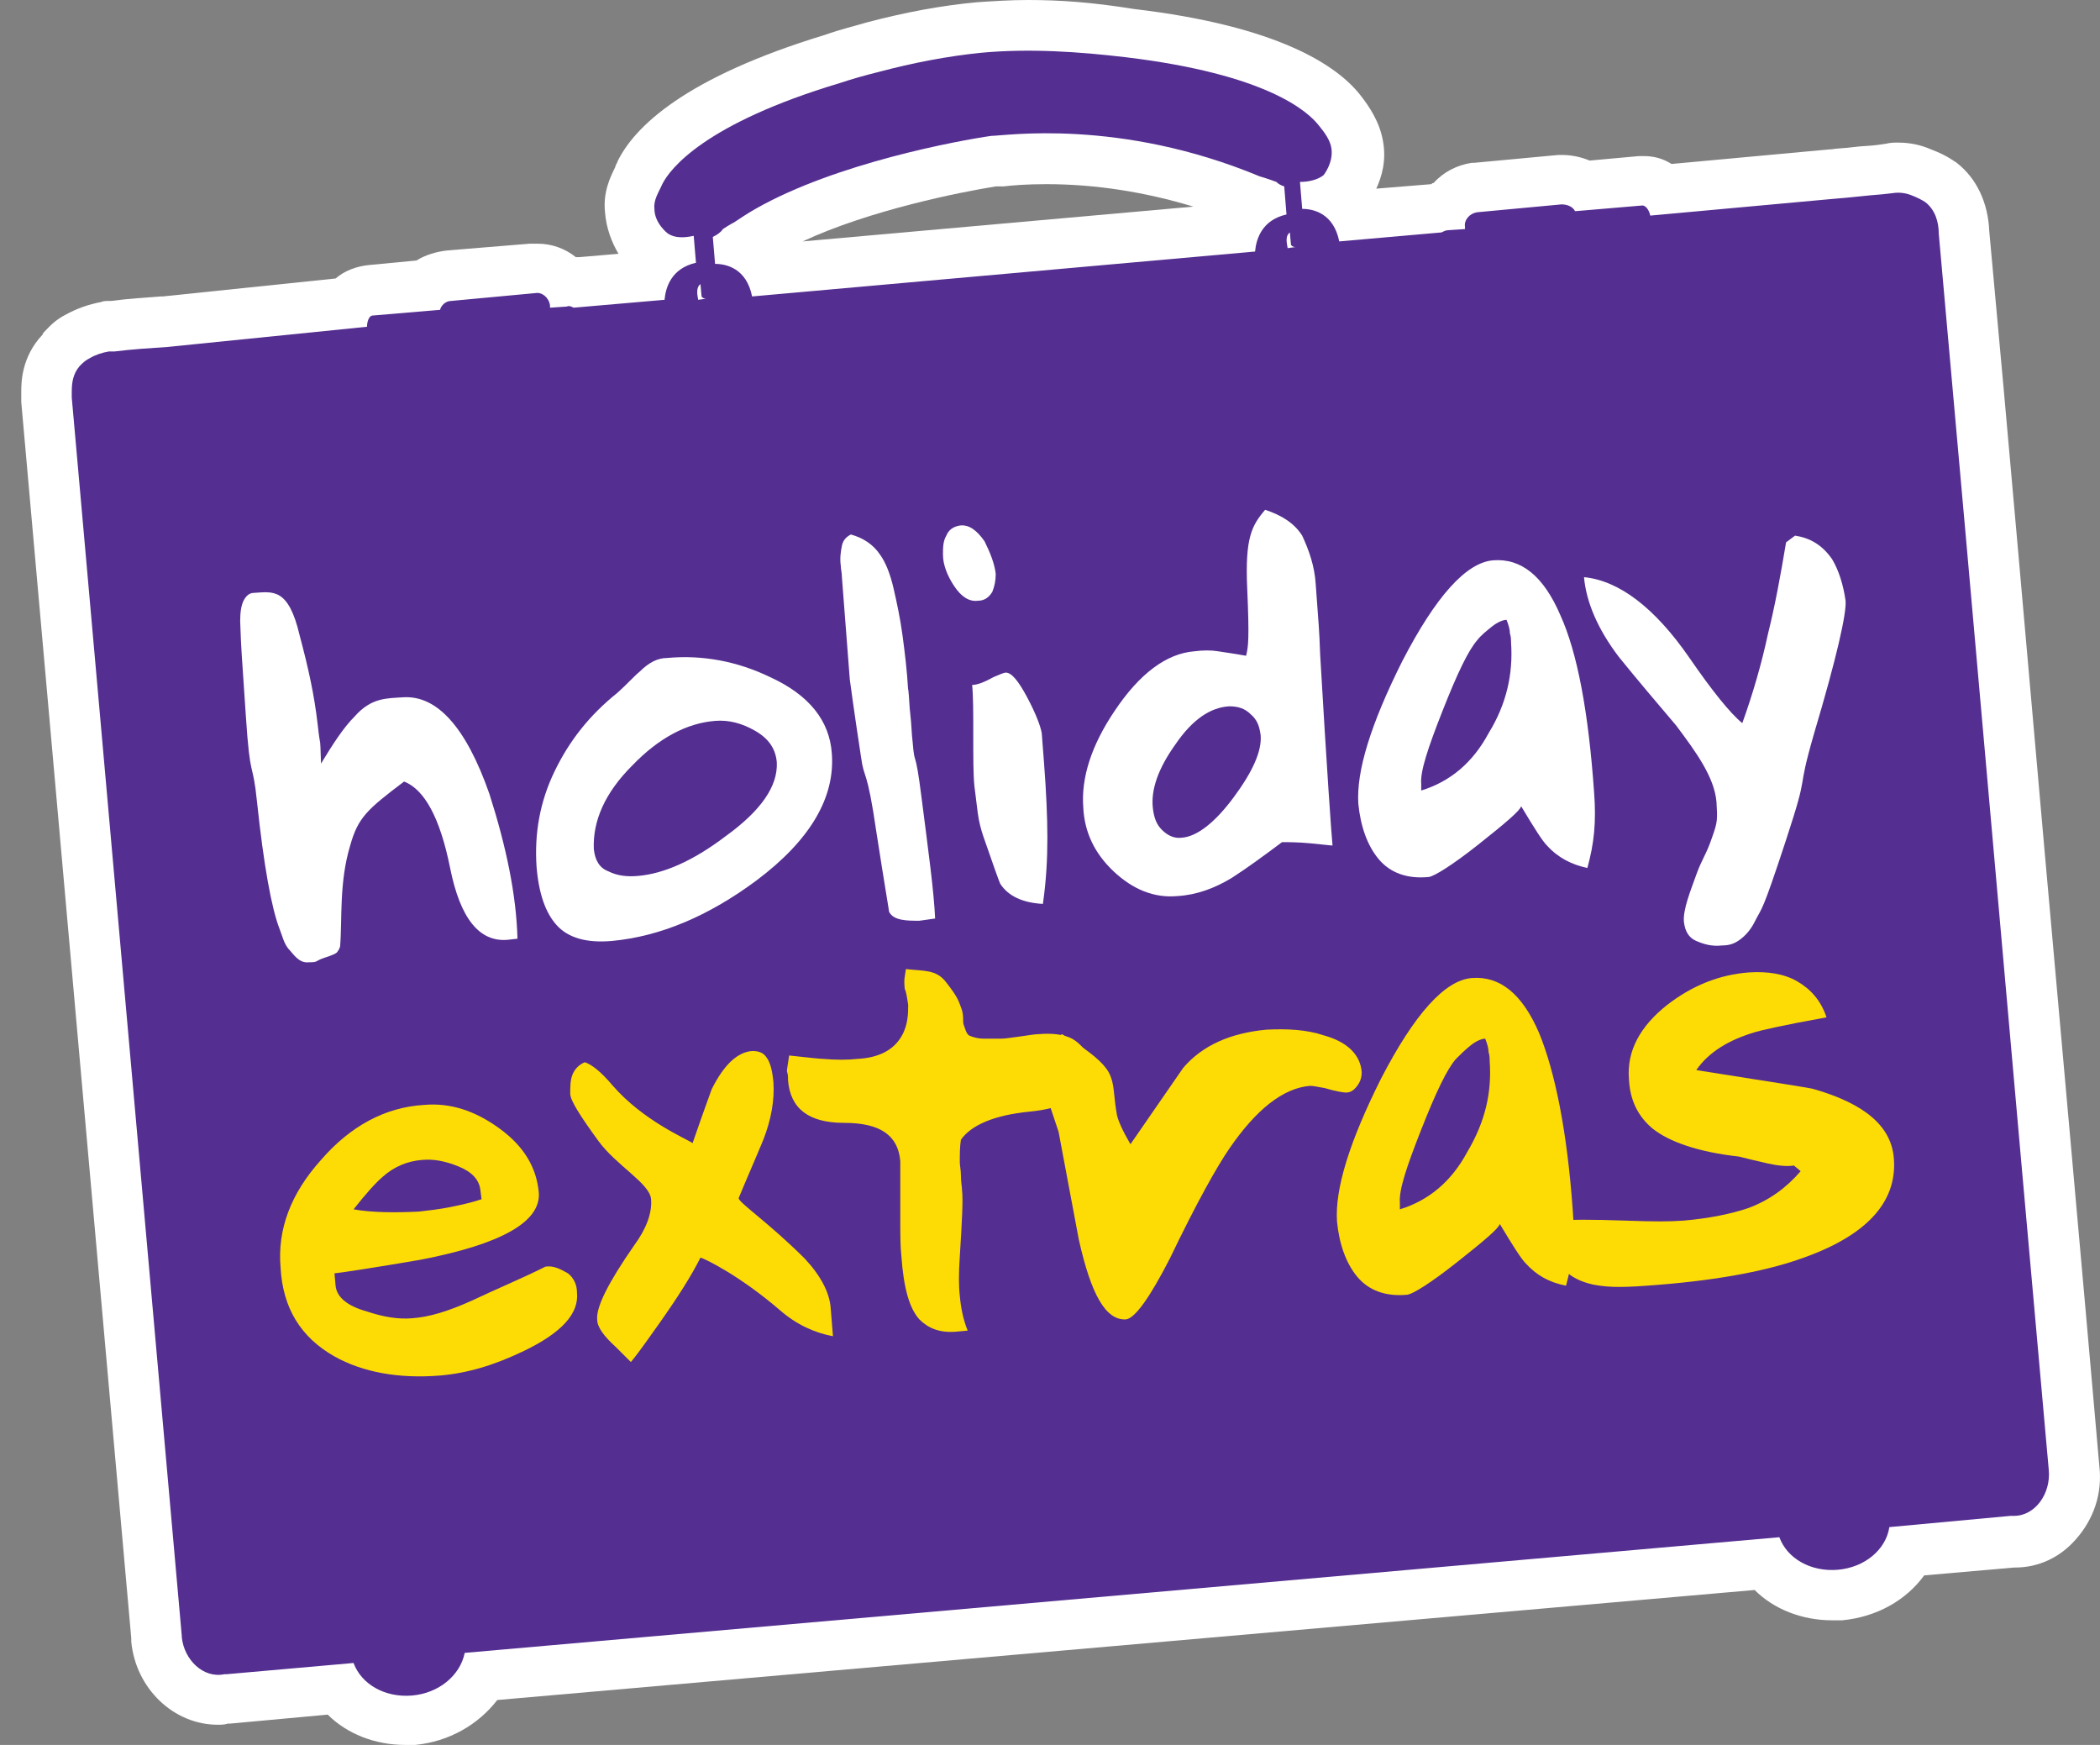 <svg width="65" height="54" viewBox="0 0 65 54" fill="none" xmlns="http://www.w3.org/2000/svg">
<rect x="0" y="0" width="65" height="54" fill="#808080" stroke="none"/>
<path d="M31.828 0C31.272 0 30.751 0.035 30.229 0.07C29.117 0.174 28.006 0.383 26.824 0.695C26.477 0.8 26.025 0.904 25.538 1.078C21.195 2.398 19.631 3.927 19.11 5.004C19.11 5.039 19.075 5.074 19.075 5.074C19.075 5.108 19.04 5.143 19.04 5.178C18.901 5.456 18.658 5.942 18.727 6.568C18.762 7.054 18.936 7.506 19.144 7.854L17.928 7.958C17.893 7.958 17.859 7.958 17.824 7.958C17.477 7.68 17.059 7.541 16.642 7.541C16.573 7.541 16.503 7.541 16.399 7.541L13.863 7.749C13.515 7.784 13.168 7.888 12.89 8.062L11.43 8.201C11.048 8.236 10.666 8.375 10.388 8.618L5.036 9.174H4.967C4.515 9.209 3.959 9.244 3.438 9.313H3.368C3.299 9.313 3.195 9.313 3.125 9.348C2.743 9.417 2.361 9.556 2.048 9.73C1.7 9.904 1.527 10.112 1.388 10.251C1.353 10.286 1.318 10.321 1.318 10.355C0.658 11.05 0.658 11.85 0.658 12.128V12.302C0.658 12.336 0.658 12.406 0.658 12.441L4.063 50.699C4.063 50.734 4.063 50.769 4.063 50.803C4.202 52.263 5.384 53.375 6.739 53.375C6.843 53.375 6.948 53.375 7.052 53.34C7.087 53.34 7.087 53.34 7.121 53.34L10.144 53.062C10.735 53.653 11.604 54 12.542 54C12.646 54 12.751 54 12.855 54C13.897 53.896 14.801 53.375 15.392 52.61L54.31 49.205C54.901 49.796 55.77 50.143 56.708 50.143C56.812 50.143 56.917 50.143 57.021 50.143C58.098 50.039 59.002 49.518 59.558 48.753L62.337 48.51H62.372C63.102 48.51 63.762 48.197 64.249 47.641C64.805 47.016 65.083 46.217 64.978 45.348C64.422 38.989 63.832 32.491 63.276 26.236C62.72 19.981 62.164 13.518 61.573 7.159C61.538 6.29 61.191 5.525 60.565 5.039C60.531 5.004 60.496 5.004 60.461 4.969C60.253 4.83 60.044 4.726 59.766 4.622C59.453 4.483 59.106 4.413 58.758 4.413C58.619 4.413 58.515 4.413 58.376 4.448L58.133 4.483C57.89 4.518 57.612 4.518 57.368 4.552C57.125 4.587 56.882 4.587 56.673 4.622H56.639L51.739 5.074C51.461 4.9 51.183 4.83 50.87 4.83C50.836 4.83 50.766 4.83 50.731 4.83L49.202 4.969C48.959 4.865 48.646 4.796 48.368 4.796C48.334 4.796 48.264 4.796 48.229 4.796L45.623 5.039C45.589 5.039 45.589 5.039 45.554 5.039C45.102 5.108 44.685 5.317 44.372 5.664C44.337 5.664 44.337 5.664 44.303 5.699L42.6 5.838C42.774 5.456 42.913 4.969 42.809 4.379C42.704 3.753 42.357 3.267 42.114 2.954C41.384 2.016 39.542 0.8 35.094 0.278C33.809 0.07 32.801 0 31.828 0ZM30.82 5.769C30.89 5.769 30.959 5.769 31.063 5.769C31.341 5.734 31.793 5.699 32.384 5.699C33.913 5.699 35.442 5.942 36.936 6.394L24.843 7.471C26.928 6.498 29.743 5.942 30.82 5.769Z" fill="white"/>
<path d="M59.592 6.255C59.488 6.186 59.349 6.116 59.175 6.047C59.001 5.977 58.793 5.942 58.584 5.977L58.272 6.012C57.785 6.047 57.264 6.116 56.777 6.151L51.079 6.672C51.044 6.498 50.94 6.359 50.835 6.359L48.785 6.533H48.75C48.681 6.394 48.507 6.325 48.333 6.325L45.727 6.568C45.484 6.603 45.31 6.811 45.345 7.02C45.345 7.054 45.345 7.089 45.345 7.089L44.824 7.124C44.754 7.124 44.685 7.159 44.615 7.193L41.453 7.471C41.279 6.603 40.654 6.464 40.306 6.464L40.237 5.63C40.515 5.63 40.793 5.56 40.967 5.421C40.967 5.421 41.279 5.039 41.21 4.587C41.175 4.344 41.001 4.101 40.828 3.892C40.48 3.44 39.194 2.294 34.851 1.772C33.391 1.599 31.862 1.494 30.368 1.633C29.326 1.738 28.248 1.946 27.206 2.224C26.789 2.328 26.407 2.433 25.99 2.572C21.82 3.823 20.743 5.213 20.499 5.699C20.395 5.942 20.221 6.186 20.256 6.464C20.256 6.915 20.673 7.228 20.673 7.228C20.882 7.367 21.16 7.367 21.472 7.298L21.542 8.132C20.777 8.305 20.604 8.896 20.569 9.278L17.754 9.522C17.685 9.487 17.615 9.452 17.546 9.487L17.024 9.522C17.024 9.487 17.024 9.487 17.024 9.452C16.99 9.209 16.781 9.035 16.573 9.07L13.967 9.313C13.793 9.313 13.654 9.452 13.619 9.591H13.584L11.534 9.765C11.43 9.765 11.36 9.938 11.36 10.112L5.175 10.738C4.654 10.773 4.098 10.807 3.542 10.877H3.368C3.16 10.912 2.951 10.981 2.777 11.085C2.638 11.155 2.569 11.224 2.465 11.329C2.256 11.572 2.221 11.85 2.221 12.128C2.221 12.197 2.221 12.232 2.221 12.301L5.627 50.63V50.664C5.696 51.359 6.287 51.95 6.947 51.811C6.982 51.811 6.982 51.811 7.017 51.811L10.943 51.464C11.187 52.124 11.916 52.541 12.75 52.471C13.584 52.402 14.245 51.846 14.384 51.151L55.075 47.572C55.318 48.232 56.048 48.649 56.882 48.579C57.716 48.51 58.376 47.954 58.48 47.259L62.233 46.911C62.268 46.911 62.303 46.911 62.337 46.911C62.998 46.911 63.484 46.217 63.414 45.487C62.268 32.734 61.156 19.981 60.009 7.228C60.009 6.881 59.905 6.498 59.592 6.255ZM39.924 7.193L39.959 7.576C39.959 7.576 39.994 7.645 40.098 7.645L39.855 7.68C39.82 7.471 39.785 7.298 39.924 7.193ZM22.723 6.881C22.932 6.742 23.14 6.603 23.384 6.464C25.886 5.039 29.708 4.344 30.681 4.205C31.098 4.205 34.642 3.649 38.986 5.456C38.986 5.456 39.229 5.525 39.507 5.63C39.577 5.699 39.646 5.734 39.75 5.769L39.82 6.637C39.055 6.811 38.882 7.402 38.847 7.784L23.279 9.174C23.106 8.305 22.48 8.166 22.133 8.166L22.063 7.332C22.202 7.263 22.306 7.193 22.376 7.089C22.584 6.95 22.723 6.881 22.723 6.881ZM21.681 8.792L21.716 9.174C21.716 9.174 21.75 9.244 21.855 9.244L21.611 9.278C21.577 9.105 21.542 8.896 21.681 8.792Z" fill="#542E91"/>
<path d="M16.017 29.05L15.704 29.085C14.836 29.155 14.245 28.425 13.932 26.861C13.619 25.298 13.133 24.429 12.507 24.186C11.361 25.054 11.083 25.298 10.839 26.166C10.492 27.313 10.596 28.46 10.527 29.294C10.527 29.294 10.492 29.398 10.457 29.433C10.422 29.502 10.353 29.537 10.04 29.641C9.728 29.745 9.867 29.78 9.554 29.78C9.241 29.815 9.067 29.502 8.928 29.363C8.789 29.189 8.755 29.016 8.65 28.738C8.407 28.112 8.164 26.792 7.955 24.811C7.816 23.456 7.747 24.255 7.608 22.136C7.469 20.016 7.469 20.224 7.434 19.217C7.434 18.939 7.469 18.73 7.538 18.591C7.608 18.452 7.712 18.348 7.851 18.348C8.442 18.313 8.928 18.174 9.276 19.668C9.554 20.711 9.728 21.51 9.832 22.413C9.936 23.352 9.901 22.587 9.936 23.63C10.318 23.004 10.631 22.518 10.979 22.17C11.5 21.579 11.986 21.614 12.473 21.579C13.515 21.51 14.419 22.483 15.148 24.568C15.67 26.201 15.982 27.695 16.017 29.05Z" fill="white"/>
<path d="M25.747 23.317C25.851 24.672 25.087 25.993 23.419 27.244C21.924 28.355 20.43 28.981 18.936 29.12C18.137 29.189 17.581 29.016 17.233 28.634C16.886 28.251 16.677 27.66 16.608 26.826C16.538 25.784 16.712 24.811 17.164 23.873C17.616 22.935 18.241 22.135 19.11 21.44C19.422 21.162 19.631 20.919 19.805 20.78C20.083 20.502 20.361 20.363 20.639 20.363C21.751 20.259 22.828 20.468 23.836 20.954C25.052 21.51 25.677 22.309 25.747 23.317ZM24.044 23.595C24.009 23.178 23.801 22.865 23.384 22.622C22.967 22.379 22.55 22.274 22.133 22.309C21.264 22.379 20.395 22.83 19.561 23.699C18.727 24.533 18.345 25.402 18.38 26.271C18.415 26.618 18.554 26.861 18.832 26.965C19.11 27.105 19.422 27.139 19.77 27.105C20.535 27.035 21.438 26.653 22.446 25.888C23.558 25.089 24.079 24.325 24.044 23.595Z" fill="white"/>
<path d="M28.944 28.425L28.457 28.494C28.249 28.494 28.075 28.494 27.901 28.46C27.727 28.425 27.588 28.355 27.519 28.216C27.519 28.182 27.38 27.383 27.137 25.819C26.824 23.664 26.754 24.186 26.65 23.421C26.407 21.823 26.337 21.267 26.303 21.023L26.059 17.861C26.059 17.722 26.025 17.618 26.025 17.514C25.99 17.271 26.025 17.062 26.059 16.888C26.094 16.715 26.198 16.61 26.337 16.541C26.72 16.645 27.032 16.854 27.241 17.166C27.415 17.41 27.554 17.757 27.658 18.209C27.762 18.661 27.866 19.147 27.936 19.668C28.005 20.189 28.075 20.745 28.11 21.371C28.11 21.475 28.11 21.232 28.11 21.302C28.144 21.579 28.144 21.858 28.179 22.136C28.214 22.413 28.214 22.691 28.249 22.969C28.318 23.803 28.318 23.039 28.527 24.707C28.735 26.34 28.909 27.591 28.944 28.425Z" fill="white"/>
<path d="M30.82 17.757C30.82 17.965 30.785 18.139 30.716 18.313C30.612 18.487 30.473 18.591 30.264 18.591C29.986 18.626 29.743 18.452 29.535 18.139C29.326 17.827 29.187 17.479 29.187 17.166C29.187 16.958 29.187 16.749 29.291 16.576C29.361 16.402 29.5 16.298 29.708 16.263C29.986 16.228 30.23 16.402 30.473 16.749C30.646 17.097 30.785 17.444 30.82 17.757ZM32.314 23.595C32.384 24.498 32.419 25.298 32.419 25.923C32.419 26.583 32.384 27.244 32.28 27.973C31.654 27.939 31.203 27.73 30.959 27.348C30.924 27.278 30.751 26.792 30.438 25.888C30.369 25.68 30.299 25.437 30.264 25.159C30.23 24.881 30.195 24.603 30.16 24.325C30.125 23.977 30.125 23.456 30.125 22.761C30.125 22.066 30.125 21.545 30.09 21.197C30.23 21.197 30.438 21.128 30.751 20.954C30.924 20.884 31.064 20.815 31.133 20.815C31.307 20.815 31.515 21.058 31.793 21.579C32.071 22.101 32.21 22.483 32.245 22.691L32.314 23.595Z" fill="white"/>
<path d="M40.724 18.07C40.828 19.529 40.828 19.355 40.862 20.259C41.071 23.838 41.21 25.819 41.245 26.166C41.175 26.166 40.932 26.132 40.55 26.097C40.167 26.062 39.889 26.062 39.681 26.062C39.125 26.479 38.604 26.861 38.117 27.174C37.596 27.487 37.04 27.695 36.449 27.73C35.72 27.799 35.059 27.521 34.469 26.966C33.878 26.41 33.565 25.749 33.53 24.985C33.461 24.081 33.774 23.074 34.503 21.997C35.268 20.85 36.102 20.224 36.971 20.155C37.249 20.12 37.492 20.12 37.7 20.155C37.909 20.189 38.187 20.224 38.569 20.294C38.639 20.016 38.673 19.773 38.604 18.209C38.534 16.645 38.743 16.263 39.16 15.776C39.681 15.95 40.063 16.193 40.306 16.576C40.515 17.027 40.689 17.514 40.724 18.07ZM39.021 22.761C38.986 22.483 38.916 22.274 38.708 22.101C38.534 21.927 38.326 21.858 38.048 21.858C37.457 21.892 36.901 22.274 36.38 23.039C35.859 23.769 35.615 24.429 35.685 25.02C35.72 25.298 35.789 25.506 35.963 25.68C36.137 25.854 36.345 25.958 36.588 25.923C37.04 25.888 37.596 25.471 38.187 24.672C38.778 23.873 39.056 23.247 39.021 22.761Z" fill="white"/>
<path d="M49.342 24.533C49.376 24.985 49.376 25.367 49.342 25.749C49.307 26.132 49.237 26.479 49.133 26.861C48.647 26.757 48.23 26.549 47.882 26.166C47.743 26.027 47.5 25.645 47.083 24.95C47.048 25.089 46.596 25.471 45.763 26.132C44.928 26.792 44.407 27.105 44.233 27.139C43.538 27.209 43.017 27 42.67 26.583C42.322 26.166 42.114 25.576 42.044 24.881C41.975 23.873 42.426 22.413 43.4 20.468C44.442 18.452 45.38 17.41 46.214 17.34C47.083 17.271 47.778 17.826 48.299 19.043C48.82 20.189 49.168 22.031 49.342 24.533ZM46.77 19.877C46.77 19.807 46.77 19.703 46.735 19.599C46.735 19.494 46.701 19.355 46.631 19.182C46.527 19.182 46.353 19.251 46.179 19.39C46.006 19.529 45.832 19.668 45.728 19.807C45.45 20.12 45.102 20.85 44.651 21.996C44.199 23.143 43.956 23.873 43.99 24.255V24.464C44.894 24.186 45.589 23.595 46.075 22.691C46.631 21.788 46.84 20.85 46.77 19.877Z" fill="white"/>
<path d="M57.125 18.591C57.16 18.973 56.847 20.363 56.152 22.692C55.561 24.742 56.048 23.664 55.283 25.993C54.519 28.321 54.554 28.043 54.31 28.529C54.206 28.738 54.067 28.912 53.893 29.05C53.72 29.189 53.546 29.259 53.303 29.259C52.99 29.294 52.747 29.224 52.504 29.12C52.26 29.016 52.156 28.807 52.121 28.529C52.087 28.147 52.33 27.556 52.504 27.07C52.677 26.583 52.816 26.444 52.99 25.923C53.164 25.437 53.164 25.367 53.129 24.811C53.059 24.047 52.504 23.282 51.878 22.448C51.287 21.753 50.697 21.058 50.106 20.328C49.446 19.46 49.098 18.626 49.029 17.861C50.106 17.966 51.218 18.8 52.295 20.363C52.99 21.371 53.546 22.066 53.928 22.379C54.241 21.51 54.519 20.572 54.727 19.599C54.936 18.765 55.11 17.827 55.283 16.784L55.561 16.576C56.013 16.645 56.395 16.854 56.708 17.305C56.917 17.653 57.056 18.105 57.125 18.591Z" fill="white"/>
<path d="M17.859 39.996C17.928 40.657 17.372 41.248 16.225 41.803C15.287 42.255 14.453 42.498 13.619 42.568C12.334 42.672 11.222 42.464 10.353 41.977C9.31 41.386 8.754 40.483 8.685 39.232C8.581 38.051 8.998 36.939 9.936 35.896C10.839 34.854 11.916 34.263 13.133 34.193C13.932 34.124 14.696 34.367 15.461 34.923C16.225 35.479 16.608 36.139 16.677 36.904C16.747 37.807 15.53 38.502 12.994 38.989C11.569 39.232 10.665 39.371 10.353 39.406L10.387 39.788C10.422 40.136 10.735 40.413 11.361 40.587C11.882 40.761 12.334 40.831 12.751 40.796C13.272 40.761 13.862 40.587 14.627 40.24C15.357 39.892 16.121 39.58 16.886 39.197C17.129 39.163 17.337 39.267 17.581 39.406C17.754 39.545 17.859 39.753 17.859 39.996ZM14.87 36.834C14.835 36.522 14.627 36.278 14.21 36.105C13.793 35.931 13.411 35.861 13.063 35.896C12.611 35.931 12.194 36.105 11.847 36.417C11.639 36.591 11.326 36.939 10.944 37.425C11.534 37.529 12.229 37.529 12.959 37.495C13.272 37.46 13.584 37.425 13.932 37.356C14.279 37.286 14.592 37.217 14.905 37.112L14.87 36.834Z" fill="#FDDC06"/>
<path d="M25.712 40.483L25.782 41.352C25.226 41.247 24.67 41.004 24.148 40.552C22.898 39.475 21.82 38.954 21.681 38.919C21.403 39.475 20.986 40.135 20.396 40.969C20.118 41.352 19.84 41.769 19.527 42.151C19.423 42.047 19.284 41.908 19.075 41.699C18.693 41.352 18.484 41.074 18.484 40.83C18.45 40.448 18.832 39.684 19.631 38.537C20.013 38.016 20.187 37.529 20.152 37.112C20.118 36.626 19.075 36.07 18.519 35.305C17.963 34.541 17.65 34.054 17.65 33.846C17.65 33.637 17.65 33.429 17.72 33.255C17.789 33.081 17.928 32.942 18.102 32.873C18.311 32.942 18.589 33.151 18.971 33.603C19.909 34.68 21.23 35.236 21.438 35.375C21.785 34.367 21.994 33.811 22.029 33.707C22.411 32.942 22.828 32.56 23.28 32.525C23.453 32.525 23.627 32.56 23.732 32.734C23.836 32.873 23.905 33.116 23.94 33.498C23.975 34.054 23.87 34.645 23.627 35.271C23.384 35.861 23.106 36.487 22.863 37.078C22.863 37.217 23.801 37.842 24.913 38.954C25.399 39.475 25.677 39.996 25.712 40.483Z" fill="#FDDC06"/>
<path d="M33.843 32.873L33.704 32.838H33.6C33.53 32.943 33.461 33.047 33.496 33.116C33.496 33.186 33.53 33.29 33.6 33.394C33.53 33.95 32.94 34.298 31.863 34.402C30.785 34.506 30.055 34.819 29.743 35.271C29.708 35.479 29.708 35.722 29.708 35.966C29.708 36.07 29.743 36.209 29.743 36.383C29.743 36.591 29.777 36.73 29.777 36.834C29.812 37.112 29.777 37.807 29.708 38.885C29.673 39.406 29.673 39.788 29.708 40.101C29.743 40.483 29.812 40.831 29.951 41.178L29.569 41.213C29.083 41.248 28.735 41.108 28.457 40.831C28.144 40.483 27.971 39.858 27.901 38.885C27.866 38.572 27.866 38.19 27.866 37.773C27.866 36.765 27.866 36.174 27.866 35.931C27.797 35.132 27.241 34.749 26.129 34.749C25.017 34.749 24.461 34.298 24.391 33.429C24.391 33.325 24.391 33.255 24.357 33.151C24.357 33.081 24.391 32.908 24.426 32.664C25.052 32.734 25.399 32.769 25.469 32.769C25.886 32.803 26.233 32.803 26.546 32.769C27.206 32.734 27.658 32.491 27.901 32.074C28.11 31.726 28.11 31.344 28.11 31.101C28.075 30.858 28.04 30.649 28.005 30.614C27.971 30.267 28.005 30.267 28.04 29.989C28.596 30.058 28.978 29.989 29.291 30.406C29.673 30.892 29.673 30.997 29.743 31.17C29.812 31.344 29.812 31.448 29.812 31.622C29.812 31.692 29.847 31.761 29.882 31.865C29.916 31.97 29.951 32.004 29.986 32.039C30.125 32.108 30.299 32.143 30.438 32.143C30.611 32.143 30.785 32.143 30.994 32.143C31.133 32.143 31.306 32.108 31.584 32.074C31.828 32.039 32.036 32.004 32.141 32.004C32.557 31.97 32.905 32.004 33.183 32.143C33.426 32.282 33.635 32.526 33.843 32.873Z" fill="#FDDC06"/>
<path d="M42.148 33.186C42.148 33.325 42.114 33.464 42.009 33.603C41.905 33.742 41.801 33.811 41.662 33.811C41.592 33.811 41.349 33.776 41.002 33.672C40.793 33.637 40.654 33.603 40.55 33.603C39.716 33.672 38.882 34.332 38.048 35.549C37.666 36.105 37.04 37.217 36.206 38.954C35.581 40.17 35.129 40.796 34.851 40.831C34.225 40.865 33.774 40.066 33.392 38.363C33.183 37.251 32.974 36.139 32.766 35.027L31.967 32.63C32.106 32.56 32.279 32.456 32.453 32.317C32.627 32.178 32.766 32.074 32.87 32.004C33.565 32.421 34.017 32.769 34.225 33.047C34.364 33.22 34.434 33.429 34.469 33.707C34.504 34.054 34.538 34.332 34.573 34.506C34.608 34.68 34.747 34.993 34.99 35.41C35.546 34.61 36.067 33.846 36.623 33.047C37.214 32.352 38.083 31.97 39.195 31.865C39.855 31.831 40.446 31.865 40.967 32.039C41.731 32.248 42.114 32.664 42.148 33.186Z" fill="#FDDC06"/>
<path d="M48.681 37.46C48.716 37.911 48.716 38.294 48.681 38.676C48.646 39.058 48.577 39.406 48.472 39.788C47.951 39.684 47.569 39.475 47.221 39.093C47.083 38.954 46.839 38.572 46.422 37.877C46.388 38.016 45.936 38.398 45.102 39.058C44.268 39.718 43.747 40.031 43.573 40.066C42.878 40.136 42.357 39.927 42.009 39.51C41.662 39.093 41.453 38.502 41.384 37.807C41.314 36.8 41.766 35.34 42.739 33.394C43.781 31.379 44.72 30.336 45.553 30.267C46.422 30.197 47.117 30.753 47.639 31.969C48.125 33.151 48.507 34.993 48.681 37.46ZM46.109 32.838C46.109 32.769 46.109 32.664 46.075 32.56C46.075 32.456 46.04 32.317 45.971 32.143C45.866 32.143 45.693 32.213 45.519 32.352C45.345 32.491 45.206 32.63 45.067 32.769C44.789 33.081 44.442 33.811 43.99 34.958C43.538 36.105 43.295 36.834 43.33 37.217V37.425C44.233 37.147 44.928 36.556 45.414 35.653C45.971 34.715 46.179 33.811 46.109 32.838Z" fill="#FDDC06"/>
<path d="M58.62 35.861C58.724 37.217 57.751 38.259 55.735 38.954C54.554 39.371 52.955 39.649 50.975 39.788C50.036 39.858 49.689 39.823 49.307 39.753C48.542 39.58 48.125 39.163 48.091 38.433V37.773C48.577 37.738 49.307 37.738 50.28 37.773C51.253 37.807 51.635 37.807 52.121 37.773C52.921 37.703 53.581 37.564 54.102 37.39C54.762 37.147 55.284 36.765 55.735 36.244L55.527 36.07C55.284 36.105 55.006 36.07 54.693 36C54.38 35.931 54.102 35.861 53.824 35.792C52.573 35.653 51.67 35.34 51.148 34.923C50.697 34.541 50.453 34.054 50.419 33.394C50.349 32.525 50.766 31.761 51.6 31.101C52.365 30.51 53.199 30.163 54.137 30.093C54.693 30.058 55.214 30.128 55.631 30.371C56.048 30.614 56.361 30.962 56.535 31.483C55.179 31.726 54.45 31.9 54.345 31.935C53.511 32.178 52.886 32.56 52.504 33.116C54.901 33.498 56.083 33.672 56.152 33.707C57.716 34.159 58.55 34.854 58.62 35.861Z" fill="#FDDC06"/>
</svg>
